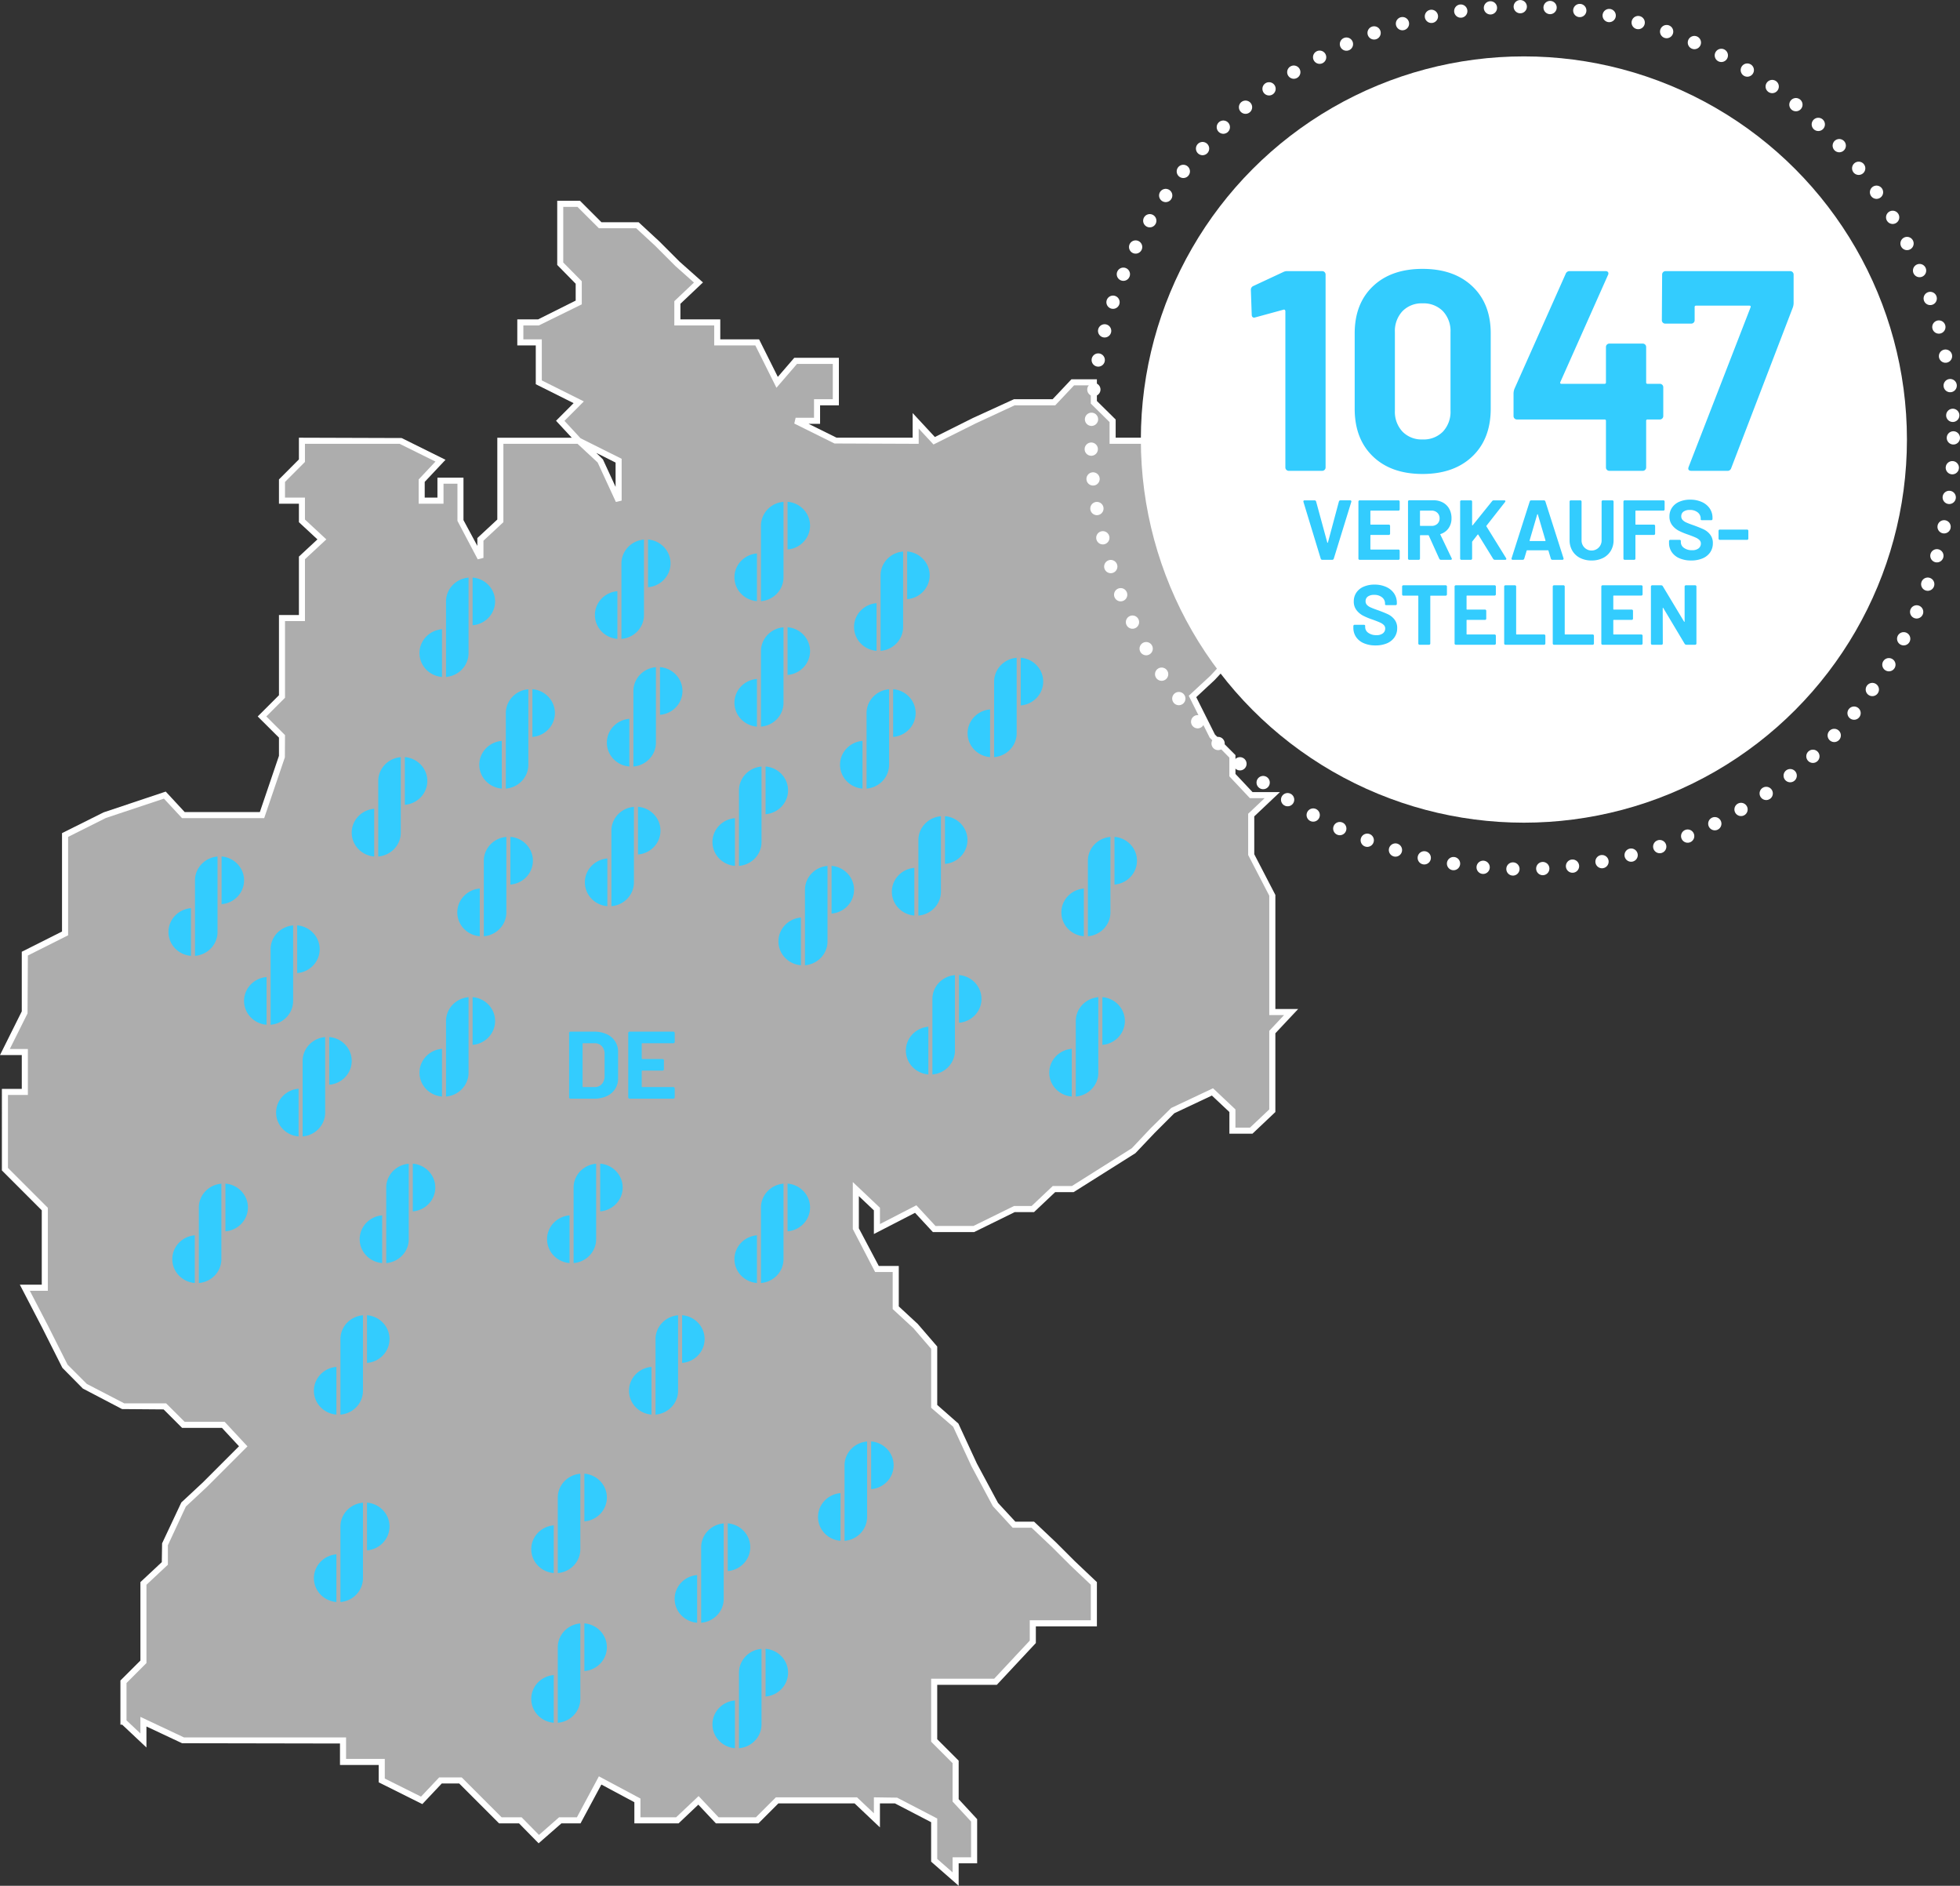 <svg xmlns="http://www.w3.org/2000/svg" width="591" height="568.474" viewBox="0 0 591 568.474">
  <rect x="0" y="0" width="591" height="568.474" fill="#333333" stroke="none"/>
  <g id="Gruppe_897" data-name="Gruppe 897" transform="translate(17496 444)">
    <path id="Pfad_4970" data-name="Pfad 4970" d="M186.245,77.555l-6.467-6.012,12.04,6.012V89.6ZM174.213.125V18.177l5.566,5.661v6.027l-12.032,6.012h-5.573V41.89h5.573V53.937l12.032,6.005-5.566,5.6,5.566,6.005H156.146V95.7l-6.02,5.58v5.58L144.114,95.7V83.582h-6.02V89.6h-5.668v-6.02l5.668-6.027-12.12-6.012H96.314v6.012L90.3,83.582V89.6h6.013v6.1l6.027,5.58-6.027,5.58V125H90.3v23.632l-6.02,6.02,6.02,6.005v6.027L84.282,184.4H60.569l-5.588-6.02L36.929,184.4,24.9,190.4v29.66l-12.135,6.1v17.613l-6,12.047h6v12.025h-6v23.288l6,6.012,6.027,6.012v23.72H12.762l6.027,11.6L24.9,350.606l6.005,6.005,11.6,6.027H54.981l5.588,5.573H72.6l6.02,6.467-11.6,11.593-6.452,6.012-5.588,12.04v5.668l-6.459,6.027v23.625l-6.02,6.012V457.7l6.02,5.661V457.7l12.047,5.661h48.144v6.466h11.673v5.58l12.04,6.013,5.668-6.013h6.02l6.012,6.013,6.02,6.02h6.027l5.573,5.661,6.466-5.661h5.566l6.467-12.032,11.234,6.013v6.02h12.047l6.364-6.02,5.661,6.02H233.6l6.012-6.02h23.72l6.364,6.02v-6.02h5.668l11.593,6.02v12.04l6.467,5.661v-5.661H299v-12.04l-5.58-6.02V469.823l-6.467-6.466v-17.7h18.506l5.566-6.012,5.668-6.027V428.05h18.411V416.018l-6.371-6.027-5.668-5.668L316.7,398.31h-5.668l-5.566-6.027L299,380.258l-5.58-12.047-6.467-5.573v-17.7l-5.573-6.459-6.02-5.58V321.225h-5.668l-6.364-12.047V297.146l6.364,6.012v6.02l11.688-6.02,5.573,6.02H299l12.025-6.02H316.7l6.371-6.012h5.668l18.411-11.593,5.661-6.02,6.027-6.012,12.025-5.676,6.027,5.676v6.012h5.668l6.357-6.012V249.8l5.668-6.027h-5.668V208.467l-6.357-12.047V184.4l6.357-6.02h-6.357l-5.668-6.027v-5.661l-6.027-6.027-6.012-12.025,6.012-5.58,6.027-6.467V95.7H358.835V71.542H340.768V65.537l-5.661-5.6V53.937h-6.371l-5.668,6.005h-12.04L299,65.537l-12.047,6.005-5.573-6.005v6.005H257.311l-12.12-6.005h6.459v-5.6h5.661V47.463h-12.12l-5.58,6.474L233.6,41.89H221.551V35.878H209.526V29.865l6.364-6.027-6.364-5.661-6.02-6.02-6.027-5.58H186.245L179.779.125Z" transform="translate(-17501.277 -382.684)" fill="#fff" opacity="0.599"/>
    <path id="Pfad_4971" data-name="Pfad 4971" d="M188.356,77.957,186.35,76l5.829,2.915V86.24ZM164.372,37.583h4.658l12.955-6.364V24.262L176.4,18.6V1.831h4.284l6.459,6.452H198.4l5.734,5.3,6.064,6.078,5.617,4.995-5.925,5.61v7.316h12.025V43.6h12.4l6.371,12.765,6.2-7.192h10.787V59.817h-5.661v5.6h-5.544l-.41,1.736,12.128,6.012,25.39.1v-4.6l4.46,4.8,12.633-6.305,11.842-5.5h12.237l5.668-6.012h5.053v5.485l5.661,5.58v6.547H359.2V97.408h18.052V137.02l-5.727,6.159L365,149.221l6.327,12.633,5.925,6.005V173.5l6.181,6.576H387.9l-4.98,4.709v12.428l6.364,12.274v35.987h4.46l-4.46,4.746v23.691l-5.815,5.492h-4.387v-5.492l-6.759-6.371-12.6,5.939-6.291,6.21-5.588,5.925-18.081,11.4h-5.771l-6.371,6.02h-5.309l-12.245,6.02H288.643l-5.771-6.24-10.978,5.654V303.56l-8.188-7.755v14.171l6.73,12.955h5.295v11.161l6.247,5.771,5.353,6.21v17.781l6.635,5.712,5.514,11.9,6.452,12.047,5.983,6.5h5.7l6.086,5.749,5.69,5.676,6.078,5.756v10.721H317.065v6.13l-10.721,11.476H287.332v19l6.467,6.467v11.571l5.573,6.027v10.773H293.8v4.555l-4.636-4.057V487.669l-12.091-6.283-7.008-.1V486.1l-5.082-4.811H240.513L234.5,487.3H223.23l-6.02-6.393-6.767,6.393H199.678V481.65l-12.53-6.694L180.52,487.3h-5.375l-6.064,5.324-5.244-5.324h-6.027l-12.032-12.025H138.99l-5.478,5.8-10.926-5.449V469.7H110.912v-6.466H62.057l-13.16-6.2v4.995l-4.189-3.94V446.827l6.012-6.02v-23.6l6.459-6.034v-5.866l5.427-11.681,6.349-5.917L81.179,375.49l-6.891-7.411H62.233l-5.588-5.566H44.013l-11.278-5.851-5.8-5.807-6.049-12.018-5.331-10.253h5.434V303.575L8.963,291.55v-22h6.005V255.695H9.52l5.346-10.721.1-17.459L27.1,221.422v-29.66l11.4-5.712,17.488-5.822L61.45,186.1H86.225l6.232-18.323.044-6.708-5.639-5.617,5.639-5.646v-23.1h6.013V108.056l6.445-5.983L98.513,96.09V89.477H92.5V84.753l6.013-6.027V73.255h28.532l10.824,5.361-5.068,5.39v7.309h7.492V85.288h4.2v11.2l6.122,11.6,1.721-.439v-5.178l6.012-5.588V73.255H180.7l6.071,5.639,5.493,11.893,1.743-.4V77.781l-12.384-6.188-4.863-5.251,5.851-5.859-12.677-6.327V41.765h-5.566ZM174.581,0V19.341l5.566,5.668v5.082L168.81,35.753h-6.269V43.6h5.573v11.7l11.41,5.7-5.3,5.317,4.746,5.112H156.514V96.09l-6.02,5.58v2.358l-4.182-7.763v-12.8h-7.851v6.012h-3.837V84.739l6.269-6.664L127.668,71.52l-30.978-.1v6.547L90.677,84v7.316H96.69v5.573l5.588,5.185-5.588,5.185v17.62H90.677v24.174l-6.408,6.4,6.408,6.379v5.493L84.914,184.27H62.248L56.536,178.1,37.8,184.365l-12.538,6.261v29.66l-12.135,6.1v17.964L6.561,257.526H13.13V267.72h-6V292.3l12.025,12.032v22.417H12.544l6.708,12.918,6.115,12.142,6.174,6.247,11.827,6.188,12.523.1,5.58,5.573H73.489l5.141,5.536L67.689,386.395l-6.459,6.012-5.793,12.318-.088,5.654L48.9,416.406v23.647l-6.027,6.012v13.314H43.4l7.316,6.884v-6.335l10.743,5.046,47.617.088v6.466h11.673v5.236l13.16,6.562,5.859-6.217h5.251l12.032,12.032h6.02l5.9,6.005,6.862-6.005h5.771l6.291-11.71,9.945,5.324v6.386h13.329l5.954-5.646,5.309,5.646h12.816l6.012-6.02h22.988l7.638,7.228v-7.228h4.54l10.9,5.661v11.9l8.3,7.265v-6.767H301.2V487.867l-5.573-6.027V470.232l-6.467-6.467v-16.4h17.979L318.9,434.773v-5.017h18.411V416.413l-6.635-6.283-5.683-5.676-6.635-6.269h-5.639l-5.222-5.646-6.379-11.878-5.573-12.047L289.163,363V345.391l-5.866-6.8-5.727-5.3V321.1h-6.034l-6.005-11.351v-9.7l4.533,4.291v7.133l12.406-6.393,5.383,5.807h12.435l12.252-6.02h5.815l6.371-6.02h5.566l18.631-11.739,5.829-6.137,5.9-5.9,11.329-5.339,5.28,4.965v6.54h6.95l6.913-6.54V250.957l6.869-7.309h-6.869v-34.39l-6.364-12.274v-11.41l7.748-7.323h-8.268l-5.148-5.471V167.1l-6.188-6.2-5.639-11.271,5.558-5.17,6.269-6.737V95.577H361.027V71.417H342.967V65.939l-5.661-5.588v-6.54h-7.675l-5.668,6.005H312.312L299.884,65.5l-11.432,5.712-6.7-7.221v7.426H258.814l-8.437-4.174h3.464V61.655h5.668V47.338H246.057L241.1,53.087l-5.654-11.322h-11.7V35.753H211.725v-4.7l6.8-6.437-7.067-6.283-6.049-6.056-6.283-5.815H187.91L181.45,0Z" transform="translate(-17502.561 -383.474)" fill="#fff"/>
    <path id="Pfad_4972" data-name="Pfad 4972" d="M-12.47,3.4a.434.434,0,0,1-.49-.49V-16.31a.434.434,0,0,1,.49-.49H-5.4a8.847,8.847,0,0,1,3.794.765A5.906,5.906,0,0,1,.917-13.886a5.772,5.772,0,0,1,.894,3.2v7.963A5.772,5.772,0,0,1,.917.482,5.906,5.906,0,0,1-1.607,2.631,8.847,8.847,0,0,1-5.4,3.4ZM-8.892-.268A.153.153,0,0,0-8.719-.1h3.462A2.783,2.783,0,0,0-3.107-.99a3.5,3.5,0,0,0,.851-2.395V-10.02a3.4,3.4,0,0,0-.822-2.395,2.852,2.852,0,0,0-2.207-.894H-8.719a.153.153,0,0,0-.173.173ZM18.892-13.8a.434.434,0,0,1-.49.49H9.111a.153.153,0,0,0-.173.173v4.414a.153.153,0,0,0,.173.173h6.03a.434.434,0,0,1,.49.49v2.51a.434.434,0,0,1-.49.49H9.111a.153.153,0,0,0-.173.173V-.268A.153.153,0,0,0,9.111-.1H18.4a.434.434,0,0,1,.49.49v2.51a.434.434,0,0,1-.49.49H5.361a.434.434,0,0,1-.49-.49V-16.31a.434.434,0,0,1,.49-.49H18.4a.434.434,0,0,1,.49.49Z" transform="translate(-17311.441 -116.2)" fill="#33ccfe"/>
    <g id="Gruppe_895" data-name="Gruppe 895" transform="translate(-17445.205 -292.733)">
      <path id="Vereinigungsmenge_1" data-name="Vereinigungsmenge 1" d="M8,22.735V7.17H8a7.047,7.047,0,0,1,.587-2.781A7.221,7.221,0,0,1,10.178,2.1,7.4,7.4,0,0,1,12.529.558,7.5,7.5,0,0,1,14.795.02V22.735h0v.032a7.025,7.025,0,0,1-.581,2.808,7.188,7.188,0,0,1-1.586,2.293,7.386,7.386,0,0,1-2.353,1.546A7.473,7.473,0,0,1,8,29.957Zm-3.49,6.679a7.369,7.369,0,0,1-2.349-1.546A7.185,7.185,0,0,1,.58,25.575a7.087,7.087,0,0,1,0-5.616,7.214,7.214,0,0,1,1.585-2.292,7.383,7.383,0,0,1,2.349-1.545,7.486,7.486,0,0,1,2.267-.544V29.957A7.456,7.456,0,0,1,4.514,29.414ZM16.018,0a7.5,7.5,0,0,1,2.267.541,7.4,7.4,0,0,1,2.35,1.547,7.18,7.18,0,0,1,1.583,2.293,7.074,7.074,0,0,1,0,5.615,7.212,7.212,0,0,1-1.583,2.293,7.4,7.4,0,0,1-2.35,1.546,7.506,7.506,0,0,1-2.267.542Z" transform="translate(170.661)" fill="#33ccfe" stroke="rgba(0,0,0,0)" stroke-miterlimit="10" stroke-width="1"/>
      <path id="Vereinigungsmenge_2" data-name="Vereinigungsmenge 2" d="M8,22.735V7.17H8a7.047,7.047,0,0,1,.587-2.781A7.221,7.221,0,0,1,10.178,2.1,7.4,7.4,0,0,1,12.529.558,7.5,7.5,0,0,1,14.795.02V22.735h0v.032a7.025,7.025,0,0,1-.581,2.808,7.188,7.188,0,0,1-1.586,2.293,7.386,7.386,0,0,1-2.353,1.546A7.473,7.473,0,0,1,8,29.957Zm-3.49,6.679a7.369,7.369,0,0,1-2.349-1.546A7.185,7.185,0,0,1,.58,25.575a7.087,7.087,0,0,1,0-5.616,7.214,7.214,0,0,1,1.585-2.292,7.383,7.383,0,0,1,2.349-1.545,7.486,7.486,0,0,1,2.267-.544V29.957A7.456,7.456,0,0,1,4.514,29.414ZM16.018,0a7.5,7.5,0,0,1,2.267.541,7.4,7.4,0,0,1,2.35,1.547,7.18,7.18,0,0,1,1.583,2.293,7.074,7.074,0,0,1,0,5.615,7.212,7.212,0,0,1-1.583,2.293,7.4,7.4,0,0,1-2.35,1.546,7.506,7.506,0,0,1-2.267.542Z" transform="translate(206.726 14.979)" fill="#33ccfe" stroke="rgba(0,0,0,0)" stroke-miterlimit="10" stroke-width="1"/>
      <path id="Vereinigungsmenge_3" data-name="Vereinigungsmenge 3" d="M8,22.735V7.17H8a7.047,7.047,0,0,1,.587-2.781A7.221,7.221,0,0,1,10.178,2.1,7.4,7.4,0,0,1,12.529.558,7.5,7.5,0,0,1,14.795.02V22.735h0v.032a7.025,7.025,0,0,1-.581,2.808,7.188,7.188,0,0,1-1.586,2.293,7.386,7.386,0,0,1-2.353,1.546A7.473,7.473,0,0,1,8,29.957Zm-3.49,6.679a7.369,7.369,0,0,1-2.349-1.546A7.185,7.185,0,0,1,.58,25.575a7.087,7.087,0,0,1,0-5.616,7.214,7.214,0,0,1,1.585-2.292,7.383,7.383,0,0,1,2.349-1.545,7.486,7.486,0,0,1,2.267-.544V29.957A7.456,7.456,0,0,1,4.514,29.414ZM16.018,0a7.5,7.5,0,0,1,2.267.541,7.4,7.4,0,0,1,2.35,1.547,7.18,7.18,0,0,1,1.583,2.293,7.074,7.074,0,0,1,0,5.615,7.212,7.212,0,0,1-1.583,2.293,7.4,7.4,0,0,1-2.35,1.546,7.506,7.506,0,0,1-2.267.542Z" transform="translate(170.661 37.819)" fill="#33ccfe" stroke="rgba(0,0,0,0)" stroke-miterlimit="10" stroke-width="1"/>
      <path id="Vereinigungsmenge_4" data-name="Vereinigungsmenge 4" d="M8,22.735V7.17H8a7.047,7.047,0,0,1,.587-2.781A7.221,7.221,0,0,1,10.178,2.1,7.4,7.4,0,0,1,12.529.558,7.5,7.5,0,0,1,14.795.02V22.735h0v.032a7.025,7.025,0,0,1-.581,2.808,7.188,7.188,0,0,1-1.586,2.293,7.386,7.386,0,0,1-2.353,1.546A7.473,7.473,0,0,1,8,29.957Zm-3.49,6.679a7.369,7.369,0,0,1-2.349-1.546A7.185,7.185,0,0,1,.58,25.575a7.087,7.087,0,0,1,0-5.616,7.214,7.214,0,0,1,1.585-2.292,7.383,7.383,0,0,1,2.349-1.545,7.486,7.486,0,0,1,2.267-.544V29.957A7.456,7.456,0,0,1,4.514,29.414ZM16.018,0a7.5,7.5,0,0,1,2.267.541,7.4,7.4,0,0,1,2.35,1.547,7.18,7.18,0,0,1,1.583,2.293,7.074,7.074,0,0,1,0,5.615,7.212,7.212,0,0,1-1.583,2.293,7.4,7.4,0,0,1-2.35,1.546,7.506,7.506,0,0,1-2.267.542Z" transform="translate(128.587 11.372)" fill="#33ccfe" stroke="rgba(0,0,0,0)" stroke-miterlimit="10" stroke-width="1"/>
      <path id="Vereinigungsmenge_5" data-name="Vereinigungsmenge 5" d="M8,22.735V7.17H8a7.047,7.047,0,0,1,.587-2.781A7.221,7.221,0,0,1,10.178,2.1,7.4,7.4,0,0,1,12.529.558,7.5,7.5,0,0,1,14.795.02V22.735h0v.032a7.025,7.025,0,0,1-.581,2.808,7.188,7.188,0,0,1-1.586,2.293,7.386,7.386,0,0,1-2.353,1.546A7.473,7.473,0,0,1,8,29.957Zm-3.49,6.679a7.369,7.369,0,0,1-2.349-1.546A7.185,7.185,0,0,1,.58,25.575a7.087,7.087,0,0,1,0-5.616,7.214,7.214,0,0,1,1.585-2.292,7.383,7.383,0,0,1,2.349-1.545,7.486,7.486,0,0,1,2.267-.544V29.957A7.456,7.456,0,0,1,4.514,29.414ZM16.018,0a7.5,7.5,0,0,1,2.267.541,7.4,7.4,0,0,1,2.35,1.547,7.18,7.18,0,0,1,1.583,2.293,7.074,7.074,0,0,1,0,5.615,7.212,7.212,0,0,1-1.583,2.293,7.4,7.4,0,0,1-2.35,1.546,7.506,7.506,0,0,1-2.267.542Z" transform="translate(132.193 49.841)" fill="#33ccfe" stroke="rgba(0,0,0,0)" stroke-miterlimit="10" stroke-width="1"/>
      <path id="Vereinigungsmenge_6" data-name="Vereinigungsmenge 6" d="M8,22.735V7.17H8a7.047,7.047,0,0,1,.587-2.781A7.221,7.221,0,0,1,10.178,2.1,7.4,7.4,0,0,1,12.529.558,7.5,7.5,0,0,1,14.795.02V22.735h0v.032a7.025,7.025,0,0,1-.581,2.808,7.188,7.188,0,0,1-1.586,2.293,7.386,7.386,0,0,1-2.353,1.546A7.473,7.473,0,0,1,8,29.957Zm-3.49,6.679a7.369,7.369,0,0,1-2.349-1.546A7.185,7.185,0,0,1,.58,25.575a7.087,7.087,0,0,1,0-5.616,7.214,7.214,0,0,1,1.585-2.292,7.383,7.383,0,0,1,2.349-1.545,7.486,7.486,0,0,1,2.267-.544V29.957A7.456,7.456,0,0,1,4.514,29.414ZM16.018,0a7.5,7.5,0,0,1,2.267.541,7.4,7.4,0,0,1,2.35,1.547,7.18,7.18,0,0,1,1.583,2.293,7.074,7.074,0,0,1,0,5.615,7.212,7.212,0,0,1-1.583,2.293,7.4,7.4,0,0,1-2.35,1.546,7.506,7.506,0,0,1-2.267.542Z" transform="translate(75.692 22.841)" fill="#33ccfe" stroke="rgba(0,0,0,0)" stroke-miterlimit="10" stroke-width="1"/>
      <path id="Vereinigungsmenge_7" data-name="Vereinigungsmenge 7" d="M8,22.735V7.17H8a7.047,7.047,0,0,1,.587-2.781A7.221,7.221,0,0,1,10.178,2.1,7.4,7.4,0,0,1,12.529.558,7.5,7.5,0,0,1,14.795.02V22.735h0v.032a7.025,7.025,0,0,1-.581,2.808,7.188,7.188,0,0,1-1.586,2.293,7.386,7.386,0,0,1-2.353,1.546A7.473,7.473,0,0,1,8,29.957Zm-3.49,6.679a7.369,7.369,0,0,1-2.349-1.546A7.185,7.185,0,0,1,.58,25.575a7.087,7.087,0,0,1,0-5.616,7.214,7.214,0,0,1,1.585-2.292,7.383,7.383,0,0,1,2.349-1.545,7.486,7.486,0,0,1,2.267-.544V29.957A7.456,7.456,0,0,1,4.514,29.414ZM16.018,0a7.5,7.5,0,0,1,2.267.541,7.4,7.4,0,0,1,2.35,1.547,7.18,7.18,0,0,1,1.583,2.293,7.074,7.074,0,0,1,0,5.615,7.212,7.212,0,0,1-1.583,2.293,7.4,7.4,0,0,1-2.35,1.546,7.506,7.506,0,0,1-2.267.542Z" transform="translate(93.725 56.5)" fill="#33ccfe" stroke="rgba(0,0,0,0)" stroke-miterlimit="10" stroke-width="1"/>
      <path id="Vereinigungsmenge_8" data-name="Vereinigungsmenge 8" d="M8,22.735V7.17H8a7.047,7.047,0,0,1,.587-2.781A7.221,7.221,0,0,1,10.178,2.1,7.4,7.4,0,0,1,12.529.558,7.5,7.5,0,0,1,14.795.02V22.735h0v.032a7.025,7.025,0,0,1-.581,2.808,7.188,7.188,0,0,1-1.586,2.293,7.386,7.386,0,0,1-2.353,1.546A7.473,7.473,0,0,1,8,29.957Zm-3.49,6.679a7.369,7.369,0,0,1-2.349-1.546A7.185,7.185,0,0,1,.58,25.575a7.087,7.087,0,0,1,0-5.616,7.214,7.214,0,0,1,1.585-2.292,7.383,7.383,0,0,1,2.349-1.545,7.486,7.486,0,0,1,2.267-.544V29.957A7.456,7.456,0,0,1,4.514,29.414ZM16.018,0a7.5,7.5,0,0,1,2.267.541,7.4,7.4,0,0,1,2.35,1.547,7.18,7.18,0,0,1,1.583,2.293,7.074,7.074,0,0,1,0,5.615,7.212,7.212,0,0,1-1.583,2.293,7.4,7.4,0,0,1-2.35,1.546,7.506,7.506,0,0,1-2.267.542Z" transform="translate(55.256 76.966)" fill="#33ccfe" stroke="rgba(0,0,0,0)" stroke-miterlimit="10" stroke-width="1"/>
      <path id="Vereinigungsmenge_9" data-name="Vereinigungsmenge 9" d="M8,22.735V7.17H8a7.047,7.047,0,0,1,.587-2.781A7.221,7.221,0,0,1,10.178,2.1,7.4,7.4,0,0,1,12.529.558,7.5,7.5,0,0,1,14.795.02V22.735h0v.032a7.025,7.025,0,0,1-.581,2.808,7.188,7.188,0,0,1-1.586,2.293,7.386,7.386,0,0,1-2.353,1.546A7.473,7.473,0,0,1,8,29.957Zm-3.49,6.679a7.369,7.369,0,0,1-2.349-1.546A7.185,7.185,0,0,1,.58,25.575a7.087,7.087,0,0,1,0-5.616,7.214,7.214,0,0,1,1.585-2.292,7.383,7.383,0,0,1,2.349-1.545,7.486,7.486,0,0,1,2.267-.544V29.957A7.456,7.456,0,0,1,4.514,29.414ZM16.018,0a7.5,7.5,0,0,1,2.267.541,7.4,7.4,0,0,1,2.35,1.547,7.18,7.18,0,0,1,1.583,2.293,7.074,7.074,0,0,1,0,5.615,7.212,7.212,0,0,1-1.583,2.293,7.4,7.4,0,0,1-2.35,1.546,7.506,7.506,0,0,1-2.267.542Z" transform="translate(87.092 101.009)" fill="#33ccfe" stroke="rgba(0,0,0,0)" stroke-miterlimit="10" stroke-width="1"/>
      <path id="Vereinigungsmenge_10" data-name="Vereinigungsmenge 10" d="M8,22.735V7.17H8a7.047,7.047,0,0,1,.587-2.781A7.221,7.221,0,0,1,10.178,2.1,7.4,7.4,0,0,1,12.529.558,7.5,7.5,0,0,1,14.795.02V22.735h0v.032a7.025,7.025,0,0,1-.581,2.808,7.188,7.188,0,0,1-1.586,2.293,7.386,7.386,0,0,1-2.353,1.546A7.473,7.473,0,0,1,8,29.957Zm-3.49,6.679a7.369,7.369,0,0,1-2.349-1.546A7.185,7.185,0,0,1,.58,25.575a7.087,7.087,0,0,1,0-5.616,7.214,7.214,0,0,1,1.585-2.292,7.383,7.383,0,0,1,2.349-1.545,7.486,7.486,0,0,1,2.267-.544V29.957A7.456,7.456,0,0,1,4.514,29.414ZM16.018,0a7.5,7.5,0,0,1,2.267.541,7.4,7.4,0,0,1,2.35,1.547,7.18,7.18,0,0,1,1.583,2.293,7.074,7.074,0,0,1,0,5.615,7.212,7.212,0,0,1-1.583,2.293,7.4,7.4,0,0,1-2.35,1.546,7.506,7.506,0,0,1-2.267.542Z" transform="translate(125.56 91.945)" fill="#33ccfe" stroke="rgba(0,0,0,0)" stroke-miterlimit="10" stroke-width="1"/>
      <path id="Vereinigungsmenge_11" data-name="Vereinigungsmenge 11" d="M8,22.735V7.17H8a7.047,7.047,0,0,1,.587-2.781A7.221,7.221,0,0,1,10.178,2.1,7.4,7.4,0,0,1,12.529.558,7.5,7.5,0,0,1,14.795.02V22.735h0v.032a7.025,7.025,0,0,1-.581,2.808,7.188,7.188,0,0,1-1.586,2.293,7.386,7.386,0,0,1-2.353,1.546A7.473,7.473,0,0,1,8,29.957Zm-3.49,6.679a7.369,7.369,0,0,1-2.349-1.546A7.185,7.185,0,0,1,.58,25.575a7.087,7.087,0,0,1,0-5.616,7.214,7.214,0,0,1,1.585-2.292,7.383,7.383,0,0,1,2.349-1.545,7.486,7.486,0,0,1,2.267-.544V29.957A7.456,7.456,0,0,1,4.514,29.414ZM16.018,0a7.5,7.5,0,0,1,2.267.541,7.4,7.4,0,0,1,2.35,1.547,7.18,7.18,0,0,1,1.583,2.293,7.074,7.074,0,0,1,0,5.615,7.212,7.212,0,0,1-1.583,2.293,7.4,7.4,0,0,1-2.35,1.546,7.506,7.506,0,0,1-2.267.542Z" transform="translate(164.029 79.798)" fill="#33ccfe" stroke="rgba(0,0,0,0)" stroke-miterlimit="10" stroke-width="1"/>
      <path id="Vereinigungsmenge_13" data-name="Vereinigungsmenge 13" d="M8,22.735V7.17H8a7.047,7.047,0,0,1,.587-2.781A7.221,7.221,0,0,1,10.178,2.1,7.4,7.4,0,0,1,12.529.558,7.5,7.5,0,0,1,14.795.02V22.735h0v.032a7.025,7.025,0,0,1-.581,2.808,7.188,7.188,0,0,1-1.586,2.293,7.386,7.386,0,0,1-2.353,1.546A7.473,7.473,0,0,1,8,29.957Zm-3.49,6.679a7.369,7.369,0,0,1-2.349-1.546A7.185,7.185,0,0,1,.58,25.575a7.087,7.087,0,0,1,0-5.616,7.214,7.214,0,0,1,1.585-2.292,7.383,7.383,0,0,1,2.349-1.545,7.486,7.486,0,0,1,2.267-.544V29.957A7.456,7.456,0,0,1,4.514,29.414ZM16.018,0a7.5,7.5,0,0,1,2.267.541,7.4,7.4,0,0,1,2.35,1.547,7.18,7.18,0,0,1,1.583,2.293,7.074,7.074,0,0,1,0,5.615,7.212,7.212,0,0,1-1.583,2.293,7.4,7.4,0,0,1-2.35,1.546,7.506,7.506,0,0,1-2.267.542Z" transform="translate(202.497 56.5)" fill="#33ccfe" stroke="rgba(0,0,0,0)" stroke-miterlimit="10" stroke-width="1"/>
      <path id="Vereinigungsmenge_14" data-name="Vereinigungsmenge 14" d="M8,22.735V7.17H8a7.047,7.047,0,0,1,.587-2.781A7.221,7.221,0,0,1,10.178,2.1,7.4,7.4,0,0,1,12.529.558,7.5,7.5,0,0,1,14.795.02V22.735h0v.032a7.025,7.025,0,0,1-.581,2.808,7.188,7.188,0,0,1-1.586,2.293,7.386,7.386,0,0,1-2.353,1.546A7.473,7.473,0,0,1,8,29.957Zm-3.49,6.679a7.369,7.369,0,0,1-2.349-1.546A7.185,7.185,0,0,1,.58,25.575a7.087,7.087,0,0,1,0-5.616,7.214,7.214,0,0,1,1.585-2.292,7.383,7.383,0,0,1,2.349-1.545,7.486,7.486,0,0,1,2.267-.544V29.957A7.456,7.456,0,0,1,4.514,29.414ZM16.018,0a7.5,7.5,0,0,1,2.267.541,7.4,7.4,0,0,1,2.35,1.547,7.18,7.18,0,0,1,1.583,2.293,7.074,7.074,0,0,1,0,5.615,7.212,7.212,0,0,1-1.583,2.293,7.4,7.4,0,0,1-2.35,1.546,7.506,7.506,0,0,1-2.267.542Z" transform="translate(240.965 47.009)" fill="#33ccfe" stroke="rgba(0,0,0,0)" stroke-miterlimit="10" stroke-width="1"/>
      <path id="Vereinigungsmenge_15" data-name="Vereinigungsmenge 15" d="M8,22.735V7.17H8a7.047,7.047,0,0,1,.587-2.781A7.221,7.221,0,0,1,10.178,2.1,7.4,7.4,0,0,1,12.529.558,7.5,7.5,0,0,1,14.795.02V22.735h0v.032a7.025,7.025,0,0,1-.581,2.808,7.188,7.188,0,0,1-1.586,2.293,7.386,7.386,0,0,1-2.353,1.546A7.473,7.473,0,0,1,8,29.957Zm-3.49,6.679a7.369,7.369,0,0,1-2.349-1.546A7.185,7.185,0,0,1,.58,25.575a7.087,7.087,0,0,1,0-5.616,7.214,7.214,0,0,1,1.585-2.292,7.383,7.383,0,0,1,2.349-1.545,7.486,7.486,0,0,1,2.267-.544V29.957A7.456,7.456,0,0,1,4.514,29.414ZM16.018,0a7.5,7.5,0,0,1,2.267.541,7.4,7.4,0,0,1,2.35,1.547,7.18,7.18,0,0,1,1.583,2.293,7.074,7.074,0,0,1,0,5.615,7.212,7.212,0,0,1-1.583,2.293,7.4,7.4,0,0,1-2.35,1.546,7.506,7.506,0,0,1-2.267.542Z" transform="translate(218.125 94.776)" fill="#33ccfe" stroke="rgba(0,0,0,0)" stroke-miterlimit="10" stroke-width="1"/>
      <path id="Vereinigungsmenge_16" data-name="Vereinigungsmenge 16" d="M8,22.735V7.17H8a7.047,7.047,0,0,1,.587-2.781A7.221,7.221,0,0,1,10.178,2.1,7.4,7.4,0,0,1,12.529.558,7.5,7.5,0,0,1,14.795.02V22.735h0v.032a7.025,7.025,0,0,1-.581,2.808,7.188,7.188,0,0,1-1.586,2.293,7.386,7.386,0,0,1-2.353,1.546A7.473,7.473,0,0,1,8,29.957Zm-3.49,6.679a7.369,7.369,0,0,1-2.349-1.546A7.185,7.185,0,0,1,.58,25.575a7.087,7.087,0,0,1,0-5.616,7.214,7.214,0,0,1,1.585-2.292,7.383,7.383,0,0,1,2.349-1.545,7.486,7.486,0,0,1,2.267-.544V29.957A7.456,7.456,0,0,1,4.514,29.414ZM16.018,0a7.5,7.5,0,0,1,2.267.541,7.4,7.4,0,0,1,2.35,1.547,7.18,7.18,0,0,1,1.583,2.293,7.074,7.074,0,0,1,0,5.615,7.212,7.212,0,0,1-1.583,2.293,7.4,7.4,0,0,1-2.35,1.546,7.506,7.506,0,0,1-2.267.542Z" transform="translate(183.927 109.755)" fill="#33ccfe" stroke="rgba(0,0,0,0)" stroke-miterlimit="10" stroke-width="1"/>
      <path id="Vereinigungsmenge_17" data-name="Vereinigungsmenge 17" d="M8,22.735V7.17H8a7.047,7.047,0,0,1,.587-2.781A7.221,7.221,0,0,1,10.178,2.1,7.4,7.4,0,0,1,12.529.558,7.5,7.5,0,0,1,14.795.02V22.735h0v.032a7.025,7.025,0,0,1-.581,2.808,7.188,7.188,0,0,1-1.586,2.293,7.386,7.386,0,0,1-2.353,1.546A7.473,7.473,0,0,1,8,29.957Zm-3.49,6.679a7.369,7.369,0,0,1-2.349-1.546A7.185,7.185,0,0,1,.58,25.575a7.087,7.087,0,0,1,0-5.616,7.214,7.214,0,0,1,1.585-2.292,7.383,7.383,0,0,1,2.349-1.545,7.486,7.486,0,0,1,2.267-.544V29.957A7.456,7.456,0,0,1,4.514,29.414ZM16.018,0a7.5,7.5,0,0,1,2.267.541,7.4,7.4,0,0,1,2.35,1.547,7.18,7.18,0,0,1,1.583,2.293,7.074,7.074,0,0,1,0,5.615,7.212,7.212,0,0,1-1.583,2.293,7.4,7.4,0,0,1-2.35,1.546,7.506,7.506,0,0,1-2.267.542Z" transform="translate(0 106.923)" fill="#33ccfe" stroke="rgba(0,0,0,0)" stroke-miterlimit="10" stroke-width="1"/>
      <path id="Vereinigungsmenge_18" data-name="Vereinigungsmenge 18" d="M8,22.735V7.17H8a7.047,7.047,0,0,1,.587-2.781A7.221,7.221,0,0,1,10.178,2.1,7.4,7.4,0,0,1,12.529.558,7.5,7.5,0,0,1,14.795.02V22.735h0v.032a7.025,7.025,0,0,1-.581,2.808,7.188,7.188,0,0,1-1.586,2.293,7.386,7.386,0,0,1-2.353,1.546A7.473,7.473,0,0,1,8,29.957Zm-3.49,6.679a7.369,7.369,0,0,1-2.349-1.546A7.185,7.185,0,0,1,.58,25.575a7.087,7.087,0,0,1,0-5.616,7.214,7.214,0,0,1,1.585-2.292,7.383,7.383,0,0,1,2.349-1.545,7.486,7.486,0,0,1,2.267-.544V29.957A7.456,7.456,0,0,1,4.514,29.414ZM16.018,0a7.5,7.5,0,0,1,2.267.541,7.4,7.4,0,0,1,2.35,1.547,7.18,7.18,0,0,1,1.583,2.293,7.074,7.074,0,0,1,0,5.615,7.212,7.212,0,0,1-1.583,2.293,7.4,7.4,0,0,1-2.35,1.546,7.506,7.506,0,0,1-2.267.542Z" transform="translate(22.798 127.691)" fill="#33ccfe" stroke="rgba(0,0,0,0)" stroke-miterlimit="10" stroke-width="1"/>
      <path id="Vereinigungsmenge_19" data-name="Vereinigungsmenge 19" d="M8,22.735V7.17H8a7.047,7.047,0,0,1,.587-2.781A7.221,7.221,0,0,1,10.178,2.1,7.4,7.4,0,0,1,12.529.558,7.5,7.5,0,0,1,14.795.02V22.735h0v.032a7.025,7.025,0,0,1-.581,2.808,7.188,7.188,0,0,1-1.586,2.293,7.386,7.386,0,0,1-2.353,1.546A7.473,7.473,0,0,1,8,29.957Zm-3.49,6.679a7.369,7.369,0,0,1-2.349-1.546A7.185,7.185,0,0,1,.58,25.575a7.087,7.087,0,0,1,0-5.616,7.214,7.214,0,0,1,1.585-2.292,7.383,7.383,0,0,1,2.349-1.545,7.486,7.486,0,0,1,2.267-.544V29.957A7.456,7.456,0,0,1,4.514,29.414ZM16.018,0a7.5,7.5,0,0,1,2.267.541,7.4,7.4,0,0,1,2.35,1.547,7.18,7.18,0,0,1,1.583,2.293,7.074,7.074,0,0,1,0,5.615,7.212,7.212,0,0,1-1.583,2.293,7.4,7.4,0,0,1-2.35,1.546,7.506,7.506,0,0,1-2.267.542Z" transform="translate(32.458 161.35)" fill="#33ccfe" stroke="rgba(0,0,0,0)" stroke-miterlimit="10" stroke-width="1"/>
      <path id="Vereinigungsmenge_20" data-name="Vereinigungsmenge 20" d="M8,22.735V7.17H8a7.047,7.047,0,0,1,.587-2.781A7.221,7.221,0,0,1,10.178,2.1,7.4,7.4,0,0,1,12.529.558,7.5,7.5,0,0,1,14.795.02V22.735h0v.032a7.025,7.025,0,0,1-.581,2.808,7.188,7.188,0,0,1-1.586,2.293,7.386,7.386,0,0,1-2.353,1.546A7.473,7.473,0,0,1,8,29.957Zm-3.49,6.679a7.369,7.369,0,0,1-2.349-1.546A7.185,7.185,0,0,1,.58,25.575a7.087,7.087,0,0,1,0-5.616,7.214,7.214,0,0,1,1.585-2.292,7.383,7.383,0,0,1,2.349-1.545,7.486,7.486,0,0,1,2.267-.544V29.957A7.456,7.456,0,0,1,4.514,29.414ZM16.018,0a7.5,7.5,0,0,1,2.267.541,7.4,7.4,0,0,1,2.35,1.547,7.18,7.18,0,0,1,1.583,2.293,7.074,7.074,0,0,1,0,5.615,7.212,7.212,0,0,1-1.583,2.293,7.4,7.4,0,0,1-2.35,1.546,7.506,7.506,0,0,1-2.267.542Z" transform="translate(75.692 149.329)" fill="#33ccfe" stroke="rgba(0,0,0,0)" stroke-miterlimit="10" stroke-width="1"/>
      <path id="Vereinigungsmenge_22" data-name="Vereinigungsmenge 22" d="M8,22.735V7.17H8a7.047,7.047,0,0,1,.587-2.781A7.221,7.221,0,0,1,10.178,2.1,7.4,7.4,0,0,1,12.529.558,7.5,7.5,0,0,1,14.795.02V22.735h0v.032a7.025,7.025,0,0,1-.581,2.808,7.188,7.188,0,0,1-1.586,2.293,7.386,7.386,0,0,1-2.353,1.546A7.473,7.473,0,0,1,8,29.957Zm-3.49,6.679a7.369,7.369,0,0,1-2.349-1.546A7.185,7.185,0,0,1,.58,25.575a7.087,7.087,0,0,1,0-5.616,7.214,7.214,0,0,1,1.585-2.292,7.383,7.383,0,0,1,2.349-1.545,7.486,7.486,0,0,1,2.267-.544V29.957A7.456,7.456,0,0,1,4.514,29.414ZM16.018,0a7.5,7.5,0,0,1,2.267.541,7.4,7.4,0,0,1,2.35,1.547,7.18,7.18,0,0,1,1.583,2.293,7.074,7.074,0,0,1,0,5.615,7.212,7.212,0,0,1-1.583,2.293,7.4,7.4,0,0,1-2.35,1.546,7.506,7.506,0,0,1-2.267.542Z" transform="translate(222.353 142.669)" fill="#33ccfe" stroke="rgba(0,0,0,0)" stroke-miterlimit="10" stroke-width="1"/>
      <path id="Vereinigungsmenge_23" data-name="Vereinigungsmenge 23" d="M8,22.735V7.17H8a7.047,7.047,0,0,1,.587-2.781A7.221,7.221,0,0,1,10.178,2.1,7.4,7.4,0,0,1,12.529.558,7.5,7.5,0,0,1,14.795.02V22.735h0v.032a7.025,7.025,0,0,1-.581,2.808,7.188,7.188,0,0,1-1.586,2.293,7.386,7.386,0,0,1-2.353,1.546A7.473,7.473,0,0,1,8,29.957Zm-3.49,6.679a7.369,7.369,0,0,1-2.349-1.546A7.185,7.185,0,0,1,.58,25.575a7.087,7.087,0,0,1,0-5.616,7.214,7.214,0,0,1,1.585-2.292,7.383,7.383,0,0,1,2.349-1.545,7.486,7.486,0,0,1,2.267-.544V29.957A7.456,7.456,0,0,1,4.514,29.414ZM16.018,0a7.5,7.5,0,0,1,2.267.541,7.4,7.4,0,0,1,2.35,1.547,7.18,7.18,0,0,1,1.583,2.293,7.074,7.074,0,0,1,0,5.615,7.212,7.212,0,0,1-1.583,2.293,7.4,7.4,0,0,1-2.35,1.546,7.506,7.506,0,0,1-2.267.542Z" transform="translate(269.237 101.009)" fill="#33ccfe" stroke="rgba(0,0,0,0)" stroke-miterlimit="10" stroke-width="1"/>
      <path id="Vereinigungsmenge_24" data-name="Vereinigungsmenge 24" d="M8,22.735V7.17H8a7.047,7.047,0,0,1,.587-2.781A7.221,7.221,0,0,1,10.178,2.1,7.4,7.4,0,0,1,12.529.558,7.5,7.5,0,0,1,14.795.02V22.735h0v.032a7.025,7.025,0,0,1-.581,2.808,7.188,7.188,0,0,1-1.586,2.293,7.386,7.386,0,0,1-2.353,1.546A7.473,7.473,0,0,1,8,29.957Zm-3.49,6.679a7.369,7.369,0,0,1-2.349-1.546A7.185,7.185,0,0,1,.58,25.575a7.087,7.087,0,0,1,0-5.616,7.214,7.214,0,0,1,1.585-2.292,7.383,7.383,0,0,1,2.349-1.545,7.486,7.486,0,0,1,2.267-.544V29.957A7.456,7.456,0,0,1,4.514,29.414ZM16.018,0a7.5,7.5,0,0,1,2.267.541,7.4,7.4,0,0,1,2.35,1.547,7.18,7.18,0,0,1,1.583,2.293,7.074,7.074,0,0,1,0,5.615,7.212,7.212,0,0,1-1.583,2.293,7.4,7.4,0,0,1-2.35,1.546,7.506,7.506,0,0,1-2.267.542Z" transform="translate(265.588 149.329)" fill="#33ccfe" stroke="rgba(0,0,0,0)" stroke-miterlimit="10" stroke-width="1"/>
      <path id="Vereinigungsmenge_25" data-name="Vereinigungsmenge 25" d="M8,22.735V7.17H8a7.047,7.047,0,0,1,.587-2.781A7.221,7.221,0,0,1,10.178,2.1,7.4,7.4,0,0,1,12.529.558,7.5,7.5,0,0,1,14.795.02V22.735h0v.032a7.025,7.025,0,0,1-.581,2.808,7.188,7.188,0,0,1-1.586,2.293,7.386,7.386,0,0,1-2.353,1.546A7.473,7.473,0,0,1,8,29.957Zm-3.49,6.679a7.369,7.369,0,0,1-2.349-1.546A7.185,7.185,0,0,1,.58,25.575a7.087,7.087,0,0,1,0-5.616,7.214,7.214,0,0,1,1.585-2.292,7.383,7.383,0,0,1,2.349-1.545,7.486,7.486,0,0,1,2.267-.544V29.957A7.456,7.456,0,0,1,4.514,29.414ZM16.018,0a7.5,7.5,0,0,1,2.267.541,7.4,7.4,0,0,1,2.35,1.547,7.18,7.18,0,0,1,1.583,2.293,7.074,7.074,0,0,1,0,5.615,7.212,7.212,0,0,1-1.583,2.293,7.4,7.4,0,0,1-2.35,1.546,7.506,7.506,0,0,1-2.267.542Z" transform="translate(170.661 205.541)" fill="#33ccfe" stroke="rgba(0,0,0,0)" stroke-miterlimit="10" stroke-width="1"/>
      <path id="Vereinigungsmenge_26" data-name="Vereinigungsmenge 26" d="M8,22.735V7.17H8a7.047,7.047,0,0,1,.587-2.781A7.221,7.221,0,0,1,10.178,2.1,7.4,7.4,0,0,1,12.529.558,7.5,7.5,0,0,1,14.795.02V22.735h0v.032a7.025,7.025,0,0,1-.581,2.808,7.188,7.188,0,0,1-1.586,2.293,7.386,7.386,0,0,1-2.353,1.546A7.473,7.473,0,0,1,8,29.957Zm-3.49,6.679a7.369,7.369,0,0,1-2.349-1.546A7.185,7.185,0,0,1,.58,25.575a7.087,7.087,0,0,1,0-5.616,7.214,7.214,0,0,1,1.585-2.292,7.383,7.383,0,0,1,2.349-1.545,7.486,7.486,0,0,1,2.267-.544V29.957A7.456,7.456,0,0,1,4.514,29.414ZM16.018,0a7.5,7.5,0,0,1,2.267.541,7.4,7.4,0,0,1,2.35,1.547,7.18,7.18,0,0,1,1.583,2.293,7.074,7.074,0,0,1,0,5.615,7.212,7.212,0,0,1-1.583,2.293,7.4,7.4,0,0,1-2.35,1.546,7.506,7.506,0,0,1-2.267.542Z" transform="translate(114.161 199.53)" fill="#33ccfe" stroke="rgba(0,0,0,0)" stroke-miterlimit="10" stroke-width="1"/>
      <path id="Vereinigungsmenge_27" data-name="Vereinigungsmenge 27" d="M8,22.735V7.17H8a7.047,7.047,0,0,1,.587-2.781A7.221,7.221,0,0,1,10.178,2.1,7.4,7.4,0,0,1,12.529.558,7.5,7.5,0,0,1,14.795.02V22.735h0v.032a7.025,7.025,0,0,1-.581,2.808,7.188,7.188,0,0,1-1.586,2.293,7.386,7.386,0,0,1-2.353,1.546A7.473,7.473,0,0,1,8,29.957Zm-3.49,6.679a7.369,7.369,0,0,1-2.349-1.546A7.185,7.185,0,0,1,.58,25.575a7.087,7.087,0,0,1,0-5.616,7.214,7.214,0,0,1,1.585-2.292,7.383,7.383,0,0,1,2.349-1.545,7.486,7.486,0,0,1,2.267-.544V29.957A7.456,7.456,0,0,1,4.514,29.414ZM16.018,0a7.5,7.5,0,0,1,2.267.541,7.4,7.4,0,0,1,2.35,1.547,7.18,7.18,0,0,1,1.583,2.293,7.074,7.074,0,0,1,0,5.615,7.212,7.212,0,0,1-1.583,2.293,7.4,7.4,0,0,1-2.35,1.546,7.506,7.506,0,0,1-2.267.542Z" transform="translate(57.66 199.53)" fill="#33ccfe" stroke="rgba(0,0,0,0)" stroke-miterlimit="10" stroke-width="1"/>
      <path id="Vereinigungsmenge_28" data-name="Vereinigungsmenge 28" d="M8,22.735V7.17H8a7.047,7.047,0,0,1,.587-2.781A7.221,7.221,0,0,1,10.178,2.1,7.4,7.4,0,0,1,12.529.558,7.5,7.5,0,0,1,14.795.02V22.735h0v.032a7.025,7.025,0,0,1-.581,2.808,7.188,7.188,0,0,1-1.586,2.293,7.386,7.386,0,0,1-2.353,1.546A7.473,7.473,0,0,1,8,29.957Zm-3.49,6.679a7.369,7.369,0,0,1-2.349-1.546A7.185,7.185,0,0,1,.58,25.575a7.087,7.087,0,0,1,0-5.616,7.214,7.214,0,0,1,1.585-2.292,7.383,7.383,0,0,1,2.349-1.545,7.486,7.486,0,0,1,2.267-.544V29.957A7.456,7.456,0,0,1,4.514,29.414ZM16.018,0a7.5,7.5,0,0,1,2.267.541,7.4,7.4,0,0,1,2.35,1.547,7.18,7.18,0,0,1,1.583,2.293,7.074,7.074,0,0,1,0,5.615,7.212,7.212,0,0,1-1.583,2.293,7.4,7.4,0,0,1-2.35,1.546,7.506,7.506,0,0,1-2.267.542Z" transform="translate(1.16 205.541)" fill="#33ccfe" stroke="rgba(0,0,0,0)" stroke-miterlimit="10" stroke-width="1"/>
      <path id="Vereinigungsmenge_29" data-name="Vereinigungsmenge 29" d="M8,22.735V7.17H8a7.047,7.047,0,0,1,.587-2.781A7.221,7.221,0,0,1,10.178,2.1,7.4,7.4,0,0,1,12.529.558,7.5,7.5,0,0,1,14.795.02V22.735h0v.032a7.025,7.025,0,0,1-.581,2.808,7.188,7.188,0,0,1-1.586,2.293,7.386,7.386,0,0,1-2.353,1.546A7.473,7.473,0,0,1,8,29.957Zm-3.49,6.679a7.369,7.369,0,0,1-2.349-1.546A7.185,7.185,0,0,1,.58,25.575a7.087,7.087,0,0,1,0-5.616,7.214,7.214,0,0,1,1.585-2.292,7.383,7.383,0,0,1,2.349-1.545,7.486,7.486,0,0,1,2.267-.544V29.957A7.456,7.456,0,0,1,4.514,29.414ZM16.018,0a7.5,7.5,0,0,1,2.267.541,7.4,7.4,0,0,1,2.35,1.547,7.18,7.18,0,0,1,1.583,2.293,7.074,7.074,0,0,1,0,5.615,7.212,7.212,0,0,1-1.583,2.293,7.4,7.4,0,0,1-2.35,1.546,7.506,7.506,0,0,1-2.267.542Z" transform="translate(43.857 245.211)" fill="#33ccfe" stroke="rgba(0,0,0,0)" stroke-miterlimit="10" stroke-width="1"/>
      <path id="Vereinigungsmenge_30" data-name="Vereinigungsmenge 30" d="M8,22.735V7.17H8a7.047,7.047,0,0,1,.587-2.781A7.221,7.221,0,0,1,10.178,2.1,7.4,7.4,0,0,1,12.529.558,7.5,7.5,0,0,1,14.795.02V22.735h0v.032a7.025,7.025,0,0,1-.581,2.808,7.188,7.188,0,0,1-1.586,2.293,7.386,7.386,0,0,1-2.353,1.546A7.473,7.473,0,0,1,8,29.957Zm-3.49,6.679a7.369,7.369,0,0,1-2.349-1.546A7.185,7.185,0,0,1,.58,25.575a7.087,7.087,0,0,1,0-5.616,7.214,7.214,0,0,1,1.585-2.292,7.383,7.383,0,0,1,2.349-1.545,7.486,7.486,0,0,1,2.267-.544V29.957A7.456,7.456,0,0,1,4.514,29.414ZM16.018,0a7.5,7.5,0,0,1,2.267.541,7.4,7.4,0,0,1,2.35,1.547,7.18,7.18,0,0,1,1.583,2.293,7.074,7.074,0,0,1,0,5.615,7.212,7.212,0,0,1-1.583,2.293,7.4,7.4,0,0,1-2.35,1.546,7.506,7.506,0,0,1-2.267.542Z" transform="translate(43.857 301.712)" fill="#33ccfe" stroke="rgba(0,0,0,0)" stroke-miterlimit="10" stroke-width="1"/>
      <path id="Vereinigungsmenge_32" data-name="Vereinigungsmenge 32" d="M8,22.735V7.17H8a7.047,7.047,0,0,1,.587-2.781A7.221,7.221,0,0,1,10.178,2.1,7.4,7.4,0,0,1,12.529.558,7.5,7.5,0,0,1,14.795.02V22.735h0v.032a7.025,7.025,0,0,1-.581,2.808,7.188,7.188,0,0,1-1.586,2.293,7.386,7.386,0,0,1-2.353,1.546A7.473,7.473,0,0,1,8,29.957Zm-3.49,6.679a7.369,7.369,0,0,1-2.349-1.546A7.185,7.185,0,0,1,.58,25.575a7.087,7.087,0,0,1,0-5.616,7.214,7.214,0,0,1,1.585-2.292,7.383,7.383,0,0,1,2.349-1.545,7.486,7.486,0,0,1,2.267-.544V29.957A7.456,7.456,0,0,1,4.514,29.414ZM16.018,0a7.5,7.5,0,0,1,2.267.541,7.4,7.4,0,0,1,2.35,1.547,7.18,7.18,0,0,1,1.583,2.293,7.074,7.074,0,0,1,0,5.615,7.212,7.212,0,0,1-1.583,2.293,7.4,7.4,0,0,1-2.35,1.546,7.506,7.506,0,0,1-2.267.542Z" transform="translate(138.868 245.211)" fill="#33ccfe" stroke="rgba(0,0,0,0)" stroke-miterlimit="10" stroke-width="1"/>
      <path id="Vereinigungsmenge_33" data-name="Vereinigungsmenge 33" d="M8,22.735V7.17H8a7.047,7.047,0,0,1,.587-2.781A7.221,7.221,0,0,1,10.178,2.1,7.4,7.4,0,0,1,12.529.558,7.5,7.5,0,0,1,14.795.02V22.735h0v.032a7.025,7.025,0,0,1-.581,2.808,7.188,7.188,0,0,1-1.586,2.293,7.386,7.386,0,0,1-2.353,1.546A7.473,7.473,0,0,1,8,29.957Zm-3.49,6.679a7.369,7.369,0,0,1-2.349-1.546A7.185,7.185,0,0,1,.58,25.575a7.087,7.087,0,0,1,0-5.616,7.214,7.214,0,0,1,1.585-2.292,7.383,7.383,0,0,1,2.349-1.545,7.486,7.486,0,0,1,2.267-.544V29.957A7.456,7.456,0,0,1,4.514,29.414ZM16.018,0a7.5,7.5,0,0,1,2.267.541,7.4,7.4,0,0,1,2.35,1.547,7.18,7.18,0,0,1,1.583,2.293,7.074,7.074,0,0,1,0,5.615,7.212,7.212,0,0,1-1.583,2.293,7.4,7.4,0,0,1-2.35,1.546,7.506,7.506,0,0,1-2.267.542Z" transform="translate(109.395 292.978)" fill="#33ccfe" stroke="rgba(0,0,0,0)" stroke-miterlimit="10" stroke-width="1"/>
      <path id="Vereinigungsmenge_34" data-name="Vereinigungsmenge 34" d="M8,22.735V7.17H8a7.047,7.047,0,0,1,.587-2.781A7.221,7.221,0,0,1,10.178,2.1,7.4,7.4,0,0,1,12.529.558,7.5,7.5,0,0,1,14.795.02V22.735h0v.032a7.025,7.025,0,0,1-.581,2.808,7.188,7.188,0,0,1-1.586,2.293,7.386,7.386,0,0,1-2.353,1.546A7.473,7.473,0,0,1,8,29.957Zm-3.49,6.679a7.369,7.369,0,0,1-2.349-1.546A7.185,7.185,0,0,1,.58,25.575a7.087,7.087,0,0,1,0-5.616,7.214,7.214,0,0,1,1.585-2.292,7.383,7.383,0,0,1,2.349-1.545,7.486,7.486,0,0,1,2.267-.544V29.957A7.456,7.456,0,0,1,4.514,29.414ZM16.018,0a7.5,7.5,0,0,1,2.267.541,7.4,7.4,0,0,1,2.35,1.547,7.18,7.18,0,0,1,1.583,2.293,7.074,7.074,0,0,1,0,5.615,7.212,7.212,0,0,1-1.583,2.293,7.4,7.4,0,0,1-2.35,1.546,7.506,7.506,0,0,1-2.267.542Z" transform="translate(152.629 307.957)" fill="#33ccfe" stroke="rgba(0,0,0,0)" stroke-miterlimit="10" stroke-width="1"/>
      <path id="Vereinigungsmenge_35" data-name="Vereinigungsmenge 35" d="M8,22.735V7.17H8a7.047,7.047,0,0,1,.587-2.781A7.221,7.221,0,0,1,10.178,2.1,7.4,7.4,0,0,1,12.529.558,7.5,7.5,0,0,1,14.795.02V22.735h0v.032a7.025,7.025,0,0,1-.581,2.808,7.188,7.188,0,0,1-1.586,2.293,7.386,7.386,0,0,1-2.353,1.546A7.473,7.473,0,0,1,8,29.957Zm-3.49,6.679a7.369,7.369,0,0,1-2.349-1.546A7.185,7.185,0,0,1,.58,25.575a7.087,7.087,0,0,1,0-5.616,7.214,7.214,0,0,1,1.585-2.292,7.383,7.383,0,0,1,2.349-1.545,7.486,7.486,0,0,1,2.267-.544V29.957A7.456,7.456,0,0,1,4.514,29.414ZM16.018,0a7.5,7.5,0,0,1,2.267.541,7.4,7.4,0,0,1,2.35,1.547,7.18,7.18,0,0,1,1.583,2.293,7.074,7.074,0,0,1,0,5.615,7.212,7.212,0,0,1-1.583,2.293,7.4,7.4,0,0,1-2.35,1.546,7.506,7.506,0,0,1-2.267.542Z" transform="translate(109.395 338.107)" fill="#33ccfe" stroke="rgba(0,0,0,0)" stroke-miterlimit="10" stroke-width="1"/>
      <path id="Vereinigungsmenge_36" data-name="Vereinigungsmenge 36" d="M8,22.735V7.17H8a7.047,7.047,0,0,1,.587-2.781A7.221,7.221,0,0,1,10.178,2.1,7.4,7.4,0,0,1,12.529.558,7.5,7.5,0,0,1,14.795.02V22.735h0v.032a7.025,7.025,0,0,1-.581,2.808,7.188,7.188,0,0,1-1.586,2.293,7.386,7.386,0,0,1-2.353,1.546A7.473,7.473,0,0,1,8,29.957Zm-3.49,6.679a7.369,7.369,0,0,1-2.349-1.546A7.185,7.185,0,0,1,.58,25.575a7.087,7.087,0,0,1,0-5.616,7.214,7.214,0,0,1,1.585-2.292,7.383,7.383,0,0,1,2.349-1.545,7.486,7.486,0,0,1,2.267-.544V29.957A7.456,7.456,0,0,1,4.514,29.414ZM16.018,0a7.5,7.5,0,0,1,2.267.541,7.4,7.4,0,0,1,2.35,1.547,7.18,7.18,0,0,1,1.583,2.293,7.074,7.074,0,0,1,0,5.615,7.212,7.212,0,0,1-1.583,2.293,7.4,7.4,0,0,1-2.35,1.546,7.506,7.506,0,0,1-2.267.542Z" transform="translate(164.029 345.776)" fill="#33ccfe" stroke="rgba(0,0,0,0)" stroke-miterlimit="10" stroke-width="1"/>
      <path id="Vereinigungsmenge_37" data-name="Vereinigungsmenge 37" d="M8,22.735V7.17H8a7.047,7.047,0,0,1,.587-2.781A7.221,7.221,0,0,1,10.178,2.1,7.4,7.4,0,0,1,12.529.558,7.5,7.5,0,0,1,14.795.02V22.735h0v.032a7.025,7.025,0,0,1-.581,2.808,7.188,7.188,0,0,1-1.586,2.293,7.386,7.386,0,0,1-2.353,1.546A7.473,7.473,0,0,1,8,29.957Zm-3.49,6.679a7.369,7.369,0,0,1-2.349-1.546A7.185,7.185,0,0,1,.58,25.575a7.087,7.087,0,0,1,0-5.616,7.214,7.214,0,0,1,1.585-2.292,7.383,7.383,0,0,1,2.349-1.545,7.486,7.486,0,0,1,2.267-.544V29.957A7.456,7.456,0,0,1,4.514,29.414ZM16.018,0a7.5,7.5,0,0,1,2.267.541,7.4,7.4,0,0,1,2.35,1.547,7.18,7.18,0,0,1,1.583,2.293,7.074,7.074,0,0,1,0,5.615,7.212,7.212,0,0,1-1.583,2.293,7.4,7.4,0,0,1-2.35,1.546,7.506,7.506,0,0,1-2.267.542Z" transform="translate(195.864 283.265)" fill="#33ccfe" stroke="rgba(0,0,0,0)" stroke-miterlimit="10" stroke-width="1"/>
    </g>
    <g id="Gruppe_896" data-name="Gruppe 896">
      <g id="Ellipse_196" data-name="Ellipse 196" transform="translate(-17169 -444)" fill="none" stroke="#fff" stroke-linecap="round" stroke-width="4" stroke-dasharray="0 9">
        <circle cx="132" cy="132" r="132" stroke="none"/>
        <circle cx="132" cy="132" r="130" fill="none"/>
      </g>
      <circle id="Ellipse_195" data-name="Ellipse 195" cx="115.5" cy="115.5" r="115.5" transform="translate(-17152 -427)" fill="#fff"/>
      <path id="Pfad_4959" data-name="Pfad 4959" d="M132.71,40.028a.482.482,0,0,1-.486-.358l-5.2-17.079a.357.357,0,0,1-.026-.154q0-.333.384-.333h2.97a.482.482,0,0,1,.486.358L134.2,34.8q.026.1.1.1t.1-.1l3.3-12.316a.487.487,0,0,1,.487-.384h2.893a.384.384,0,0,1,.333.141.349.349,0,0,1,.026.346L136.167,39.67a.482.482,0,0,1-.487.358Zm23.326-15.261a.385.385,0,0,1-.435.435h-8.245a.136.136,0,0,0-.154.154v3.918a.136.136,0,0,0,.154.154h5.351a.385.385,0,0,1,.435.435v2.228a.385.385,0,0,1-.435.435h-5.351a.136.136,0,0,0-.154.154v4.1a.136.136,0,0,0,.154.154H155.6a.385.385,0,0,1,.435.435v2.228a.385.385,0,0,1-.435.435H144.027a.385.385,0,0,1-.435-.435V22.54a.385.385,0,0,1,.435-.435H155.6a.385.385,0,0,1,.435.435ZM168.48,40.028a.559.559,0,0,1-.512-.333l-3.149-6.965a.181.181,0,0,0-.179-.128h-2.33a.136.136,0,0,0-.154.154v6.837a.385.385,0,0,1-.435.435h-2.74a.385.385,0,0,1-.435-.435V22.515a.385.385,0,0,1,.435-.435h7.2a5.913,5.913,0,0,1,2.881.679,4.75,4.75,0,0,1,1.92,1.908,5.731,5.731,0,0,1,.679,2.817,5.123,5.123,0,0,1-.871,3,4.614,4.614,0,0,1-2.407,1.767.155.155,0,0,0-.1.09.1.1,0,0,0,.026.115l3.38,7.067a.374.374,0,0,1,.077.23.243.243,0,0,1-.1.2.46.46,0,0,1-.282.077ZM162.309,25.2a.136.136,0,0,0-.154.154v4.3a.136.136,0,0,0,.154.154h3.329a2.482,2.482,0,0,0,1.754-.627,2.143,2.143,0,0,0,.679-1.652,2.225,2.225,0,0,0-.679-1.677,2.425,2.425,0,0,0-1.754-.653ZM174.7,40.028a.385.385,0,0,1-.435-.435V22.54a.385.385,0,0,1,.435-.435h2.74a.385.385,0,0,1,.435.435v6.99q0,.1.064.128t.115-.051l5.838-7.246a.613.613,0,0,1,.538-.256h3.1a.529.529,0,0,1,.282.064.212.212,0,0,1,.1.192.554.554,0,0,1-.128.282L182.2,29.761q-.077.077,0,.2l5.915,9.551a.374.374,0,0,1,.077.23q0,.282-.358.282h-3.1a.572.572,0,0,1-.512-.282l-4.481-7.272a.1.1,0,0,0-.1-.077.15.15,0,0,0-.128.077l-1.562,2a.316.316,0,0,0-.077.179v4.942a.385.385,0,0,1-.435.435Zm27.4,0a.482.482,0,0,1-.487-.358l-.717-2.381a.142.142,0,0,0-.154-.128H194.47a.143.143,0,0,0-.154.128L193.6,39.67a.482.482,0,0,1-.486.358h-2.97a.384.384,0,0,1-.333-.141.349.349,0,0,1-.026-.346l5.454-17.079a.482.482,0,0,1,.487-.358h3.764a.482.482,0,0,1,.487.358l5.454,17.079a.356.356,0,0,1,.026.154.307.307,0,0,1-.1.243.413.413,0,0,1-.282.09Zm-6.888-5.838q-.026.179.128.179h4.532q.154,0,.128-.179l-2.3-7.81q-.026-.1-.09-.1t-.115.1ZM213.9,40.233a7.5,7.5,0,0,1-3.469-.768A5.652,5.652,0,0,1,208.1,37.3a6.153,6.153,0,0,1-.832-3.213V22.54a.385.385,0,0,1,.435-.435h2.74a.385.385,0,0,1,.435.435V34.114a3.023,3.023,0,1,0,6.043,0V22.54a.385.385,0,0,1,.435-.435h2.74a.385.385,0,0,1,.435.435V34.088A6.153,6.153,0,0,1,219.7,37.3a5.652,5.652,0,0,1-2.33,2.164A7.5,7.5,0,0,1,213.9,40.233Zm22.02-15.465a.385.385,0,0,1-.435.435H227.27a.136.136,0,0,0-.154.154v3.918a.136.136,0,0,0,.154.154h5.351a.385.385,0,0,1,.435.435v2.228a.385.385,0,0,1-.435.435H227.27a.136.136,0,0,0-.154.154v6.913a.385.385,0,0,1-.435.435h-2.74a.385.385,0,0,1-.435-.435V22.54a.385.385,0,0,1,.435-.435h11.548a.385.385,0,0,1,.435.435Zm7.989,15.465a8.631,8.631,0,0,1-3.508-.666,5.337,5.337,0,0,1-2.33-1.869,4.883,4.883,0,0,1-.819-2.817v-.435a.385.385,0,0,1,.435-.435h2.689q.435,0,.435.333V34.7a2.1,2.1,0,0,0,.935,1.728,3.959,3.959,0,0,0,2.445.7,2.975,2.975,0,0,0,2.01-.576,1.821,1.821,0,0,0,.653-1.421,1.433,1.433,0,0,0-.41-1.037,3.652,3.652,0,0,0-1.1-.743q-.691-.32-2.228-.883a20.8,20.8,0,0,1-2.919-1.2,6,6,0,0,1-2-1.677,4.17,4.17,0,0,1-.819-2.625,4.622,4.622,0,0,1,.794-2.689,5.043,5.043,0,0,1,2.215-1.767,8.09,8.09,0,0,1,3.239-.615,8.4,8.4,0,0,1,3.482.691,5.642,5.642,0,0,1,2.394,1.933,4.943,4.943,0,0,1,.858,2.881v.256a.385.385,0,0,1-.435.435h-2.689q-.435,0-.435-.256v-.256a2.326,2.326,0,0,0-.883-1.831A3.6,3.6,0,0,0,243.5,25a3.052,3.052,0,0,0-1.895.512,1.679,1.679,0,0,0-.666,1.408,1.567,1.567,0,0,0,.384,1.075,3.465,3.465,0,0,0,1.165.794q.781.358,2.42.922,1.792.666,2.842,1.165a5.442,5.442,0,0,1,1.882,1.524,4.049,4.049,0,0,1,.832,2.637,4.731,4.731,0,0,1-.807,2.74,5.185,5.185,0,0,1-2.279,1.818A8.651,8.651,0,0,1,243.913,40.233Zm8.706-6.222a.385.385,0,0,1-.435-.435V31.348a.385.385,0,0,1,.435-.435h8.117a.385.385,0,0,1,.435.435v2.228a.385.385,0,0,1-.435.435ZM148.726,65.838a8.631,8.631,0,0,1-3.508-.666,5.337,5.337,0,0,1-2.33-1.869,4.883,4.883,0,0,1-.819-2.817v-.435a.385.385,0,0,1,.435-.435h2.689q.435,0,.435.333v.358a2.1,2.1,0,0,0,.935,1.728,3.959,3.959,0,0,0,2.445.7,2.974,2.974,0,0,0,2.01-.576,1.821,1.821,0,0,0,.653-1.421,1.433,1.433,0,0,0-.41-1.037,3.653,3.653,0,0,0-1.1-.743q-.691-.32-2.228-.883a20.8,20.8,0,0,1-2.919-1.2,6,6,0,0,1-2-1.677,4.17,4.17,0,0,1-.819-2.625,4.622,4.622,0,0,1,.794-2.689,5.043,5.043,0,0,1,2.215-1.767,8.09,8.09,0,0,1,3.239-.615,8.4,8.4,0,0,1,3.482.691,5.642,5.642,0,0,1,2.394,1.933,4.943,4.943,0,0,1,.858,2.881v.256a.385.385,0,0,1-.435.435h-2.689q-.435,0-.435-.256v-.256a2.326,2.326,0,0,0-.883-1.831,3.6,3.6,0,0,0-2.42-.755,3.052,3.052,0,0,0-1.895.512,1.679,1.679,0,0,0-.666,1.408,1.567,1.567,0,0,0,.384,1.075,3.464,3.464,0,0,0,1.165.794q.781.358,2.42.922,1.792.666,2.842,1.165A5.442,5.442,0,0,1,154.449,58a4.049,4.049,0,0,1,.832,2.637,4.731,4.731,0,0,1-.807,2.74A5.185,5.185,0,0,1,152.2,65.2,8.651,8.651,0,0,1,148.726,65.838ZM169.85,47.71a.385.385,0,0,1,.435.435V50.4a.385.385,0,0,1-.435.435h-4.43a.136.136,0,0,0-.154.154V65.2a.385.385,0,0,1-.435.435h-2.74a.385.385,0,0,1-.435-.435V50.987a.136.136,0,0,0-.154-.154h-4.3a.385.385,0,0,1-.435-.435V48.145a.385.385,0,0,1,.435-.435Zm15.184,2.663a.385.385,0,0,1-.435.435h-8.245a.136.136,0,0,0-.154.154v3.918a.136.136,0,0,0,.154.154h5.351a.385.385,0,0,1,.435.435V57.7a.385.385,0,0,1-.435.435h-5.351a.136.136,0,0,0-.154.154v4.1a.136.136,0,0,0,.154.154H184.6a.385.385,0,0,1,.435.435V65.2a.385.385,0,0,1-.435.435H173.025a.385.385,0,0,1-.435-.435V48.145a.385.385,0,0,1,.435-.435H184.6a.385.385,0,0,1,.435.435Zm2.945,15.261a.385.385,0,0,1-.435-.435V48.145a.385.385,0,0,1,.435-.435h2.74a.385.385,0,0,1,.435.435V62.382a.136.136,0,0,0,.154.154h8.219a.385.385,0,0,1,.435.435V65.2a.385.385,0,0,1-.435.435Zm14.646,0a.385.385,0,0,1-.435-.435V48.145a.385.385,0,0,1,.435-.435h2.74a.385.385,0,0,1,.435.435V62.382a.136.136,0,0,0,.154.154h8.219a.385.385,0,0,1,.435.435V65.2a.385.385,0,0,1-.435.435ZM229.28,50.373a.385.385,0,0,1-.435.435H220.6a.136.136,0,0,0-.154.154v3.918a.136.136,0,0,0,.154.154h5.351a.385.385,0,0,1,.435.435V57.7a.385.385,0,0,1-.435.435H220.6a.136.136,0,0,0-.154.154v4.1a.136.136,0,0,0,.154.154h8.245a.385.385,0,0,1,.435.435V65.2a.385.385,0,0,1-.435.435H217.271a.385.385,0,0,1-.435-.435V48.145a.385.385,0,0,1,.435-.435h11.574a.385.385,0,0,1,.435.435Zm2.945,15.261a.385.385,0,0,1-.435-.435V48.145a.385.385,0,0,1,.435-.435h2.637a.572.572,0,0,1,.512.282l6.4,10.652q.051.1.115.077t.064-.128V48.145a.385.385,0,0,1,.435-.435h2.689a.385.385,0,0,1,.435.435V65.2a.385.385,0,0,1-.435.435h-2.612a.6.6,0,0,1-.512-.307l-6.427-10.754q-.051-.1-.115-.077t-.064.128l.026,10.575a.385.385,0,0,1-.435.435Z" transform="translate(-17229.988 -315.272)" fill="#33ccfe"/>
      <path id="Pfad_4973" data-name="Pfad 4973" d="M-71.079-59.942a2.558,2.558,0,0,1,1.29-.258h10.406a1,1,0,0,1,.731.3,1,1,0,0,1,.3.731V-1.032a1,1,0,0,1-.3.731,1,1,0,0,1-.731.3H-69.445a1,1,0,0,1-.731-.3,1,1,0,0,1-.3-.731V-48.16a.5.5,0,0,0-.172-.344.281.281,0,0,0-.344-.086l-8.514,2.322-.344.086q-.774,0-.774-.946l-.258-7.4a1.218,1.218,0,0,1,.774-1.2ZM-29.111.946q-9.46,0-14.964-5.289t-5.5-14.4v-22.7q0-8.944,5.5-14.19t14.964-5.246q9.46,0,15.007,5.246t5.547,14.19v22.7q0,9.116-5.547,14.4T-29.111.946Zm0-10.406a8.141,8.141,0,0,0,6.149-2.365,8.725,8.725,0,0,0,2.279-6.321V-41.8a8.725,8.725,0,0,0-2.279-6.321,8.141,8.141,0,0,0-6.149-2.365,8.031,8.031,0,0,0-6.063,2.365A8.725,8.725,0,0,0-37.453-41.8v23.65a8.725,8.725,0,0,0,2.279,6.321A8.031,8.031,0,0,0-29.111-9.46ZM42.441-26.23a1,1,0,0,1,.731.3,1,1,0,0,1,.3.731v8.686a1,1,0,0,1-.3.731,1,1,0,0,1-.731.3h-3.7a.38.38,0,0,0-.43.43V-1.032a1,1,0,0,1-.3.731,1,1,0,0,1-.731.3H27.219a1,1,0,0,1-.731-.3,1,1,0,0,1-.3-.731V-15.05a.38.38,0,0,0-.43-.43H-.645a1,1,0,0,1-.731-.3,1,1,0,0,1-.3-.731v-6.88a4.245,4.245,0,0,1,.258-1.29l15.48-34.744a1.218,1.218,0,0,1,1.2-.774h10.75a.945.945,0,0,1,.817.3.924.924,0,0,1-.043.9L12.427-26.746a.365.365,0,0,0,0,.344.275.275,0,0,0,.258.172H25.757a.38.38,0,0,0,.43-.43V-37.324a1,1,0,0,1,.3-.731,1,1,0,0,1,.731-.3H37.281a1,1,0,0,1,.731.3,1,1,0,0,1,.3.731V-26.66a.38.38,0,0,0,.43.43ZM51.987,0q-1.29,0-.86-1.2L69.789-49.278q.172-.516-.344-.516H53.363a.38.38,0,0,0-.43.43v3.956a1,1,0,0,1-.3.731,1,1,0,0,1-.731.3H44.075a1,1,0,0,1-.731-.3,1,1,0,0,1-.3-.731l.086-13.76a1,1,0,0,1,.3-.731,1,1,0,0,1,.731-.3H81.743a1,1,0,0,1,.731.3,1,1,0,0,1,.3.731v8.686a4.245,4.245,0,0,1-.258,1.29L63.941-.774a1.127,1.127,0,0,1-1.2.774Z" transform="translate(-17037.945 -302.066)" fill="#33ccfe"/>
    </g>
  </g>
</svg>
